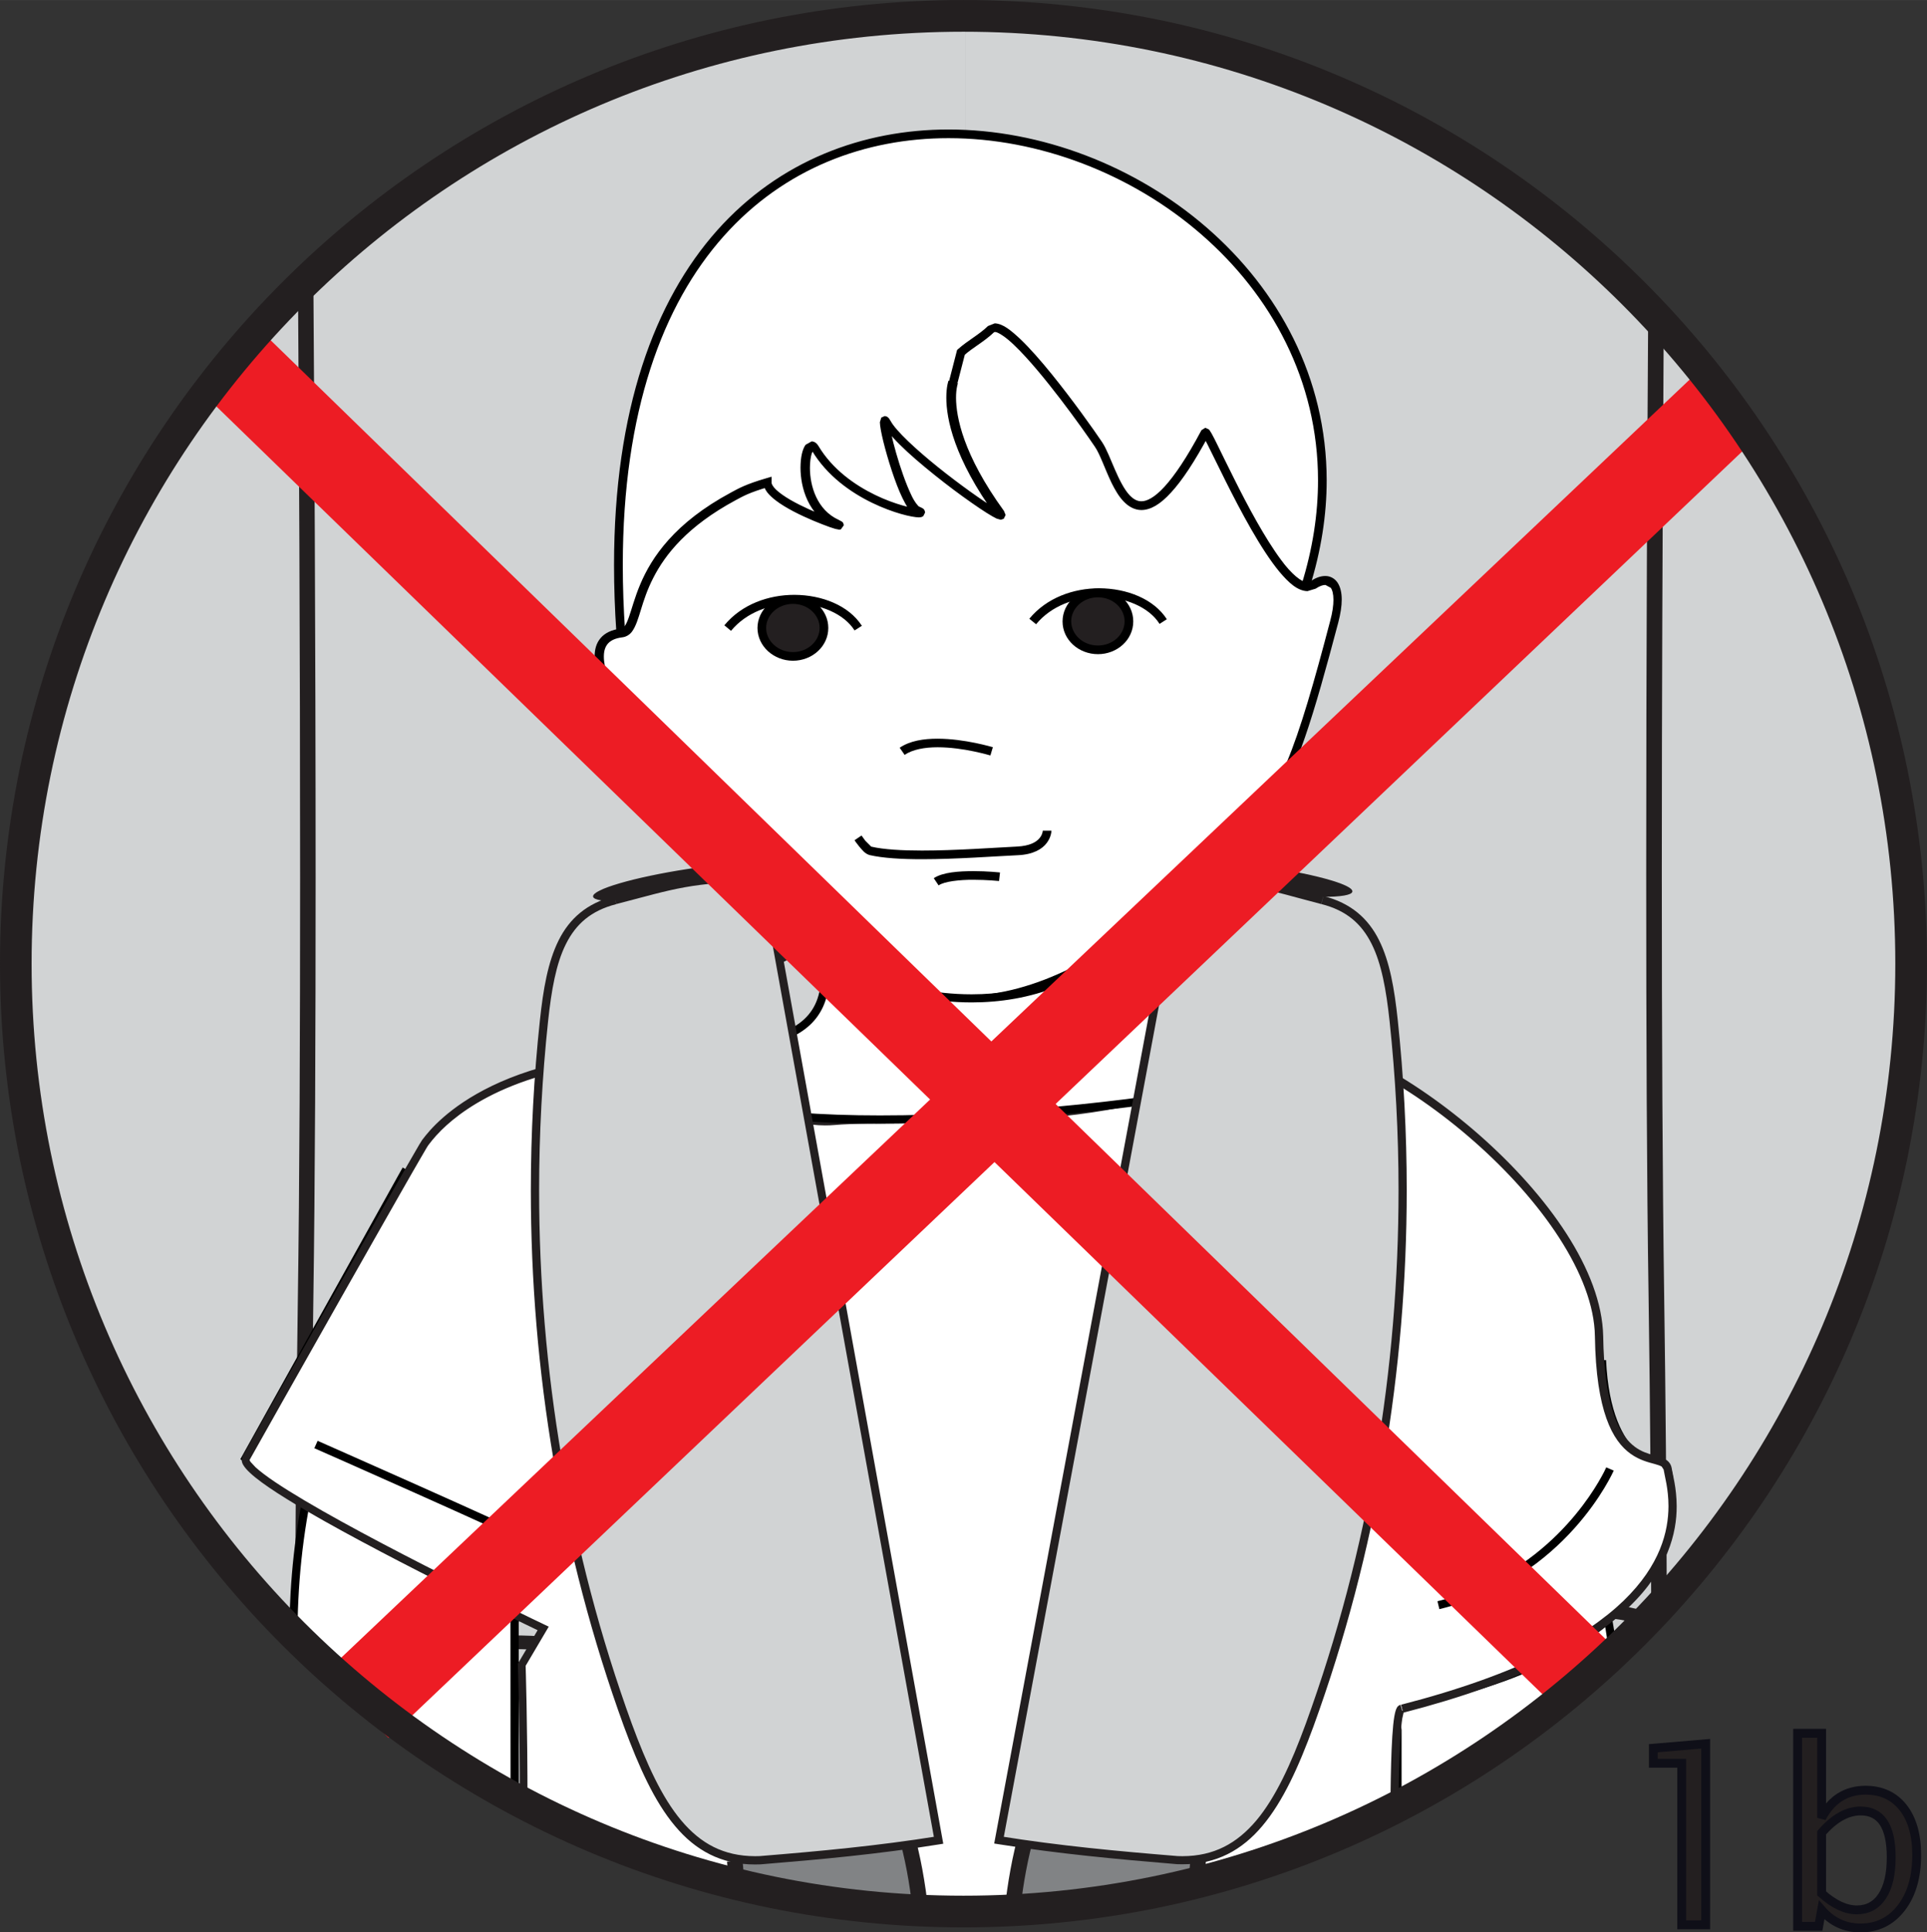 <?xml version="1.0" encoding="UTF-8"?>
<!DOCTYPE svg PUBLIC "-//W3C//DTD SVG 1.1//EN" "http://www.w3.org/Graphics/SVG/1.1/DTD/svg11.dtd">
<!-- Creator: CorelDRAW 2017 -->
<svg xmlns="http://www.w3.org/2000/svg" xml:space="preserve" width="20.066mm" height="20.118mm" version="1.1" style="shape-rendering:geometricPrecision; text-rendering:geometricPrecision; image-rendering:optimizeQuality; fill-rule:evenodd; clip-rule:evenodd"
viewBox="0 0 202.45 202.97"
 xmlns:xlink="http://www.w3.org/1999/xlink">
 <rect x="0" y="0" width="202.45" height="202.97" fill="#333333" stroke="none"/>
 <defs>
  <style type="text/css">
   <![CDATA[
    .str0 {stroke:#0F0F18;stroke-width:0.93;stroke-miterlimit:4}
    .fil1 {fill:none;fill-rule:nonzero}
    .fil3 {fill:#A7A9AC}
    .fil4 {fill:#BCBEC0}
    .fil9 {fill:#D1D3D4}
    .fil7 {fill:black;fill-rule:nonzero}
    .fil0 {fill:#231F20;fill-rule:nonzero}
    .fil8 {fill:#818385;fill-rule:nonzero}
    .fil5 {fill:#A7A9AC;fill-rule:nonzero}
    .fil2 {fill:#D1D3D4;fill-rule:nonzero}
    .fil10 {fill:#ED1C24;fill-rule:nonzero}
    .fil6 {fill:white;fill-rule:nonzero}
   ]]>
  </style>
 </defs>
 <g id="Слой_x0020_1">
  <path class="fil0" d="M176.68 202.18l0 -16.97 -2.98 0 0 -1.58 5.5 -0.47 0 19.03 -2.52 0zm12.19 0.16l0 -20.28 2.52 0 0 8.89c1.03,-1.94 2.57,-2.91 4.62,-2.91 1.66,0 2.98,0.61 3.94,1.82 0.95,1.22 1.43,2.88 1.43,4.99 0,2.29 -0.54,4.14 -1.62,5.55 -1.09,1.41 -2.51,2.11 -4.28,2.11 -1.64,0 -3,-0.63 -4.09,-1.89l-0.31 1.72 -2.2 0zm2.52 -3.46c1.29,1.15 2.52,1.73 3.69,1.73 1.15,0 2.05,-0.48 2.68,-1.45 0.63,-0.96 0.94,-2.32 0.94,-4.07 0,-3.25 -1.07,-4.87 -3.21,-4.87 -1.4,0 -2.77,0.76 -4.1,2.29l0 6.37z"/>
  <polygon class="fil1 str0" points="176.68,202.18 176.68,185.21 173.7,185.21 173.7,183.63 179.2,183.16 179.2,202.18 "/>
  <path class="fil1 str0" d="M188.86 202.34l0 -20.28 2.52 0 0 8.89c1.03,-1.94 2.57,-2.91 4.62,-2.91 1.66,0 2.98,0.61 3.94,1.82 0.95,1.22 1.43,2.88 1.43,4.99 0,2.29 -0.54,4.14 -1.62,5.55 -1.09,1.41 -2.51,2.11 -4.28,2.11 -1.64,0 -3,-0.63 -4.09,-1.89l-0.31 1.72 -2.2 0zm2.52 -3.46c1.29,1.15 2.52,1.73 3.69,1.73 1.15,0 2.05,-0.48 2.68,-1.45 0.63,-0.96 0.94,-2.32 0.94,-4.07 0,-3.25 -1.07,-4.87 -3.21,-4.87 -1.4,0 -2.77,0.76 -4.1,2.29l0 6.37z"/>
  <path class="fil2" d="M101.4 200.78l0 -199.12 -0.17 -0c-54.99,0 -99.56,44.57 -99.56,99.55 0,54.99 44.57,99.57 99.56,99.57l0.17 -0z"/>
  <path class="fil2" d="M101.39 200.78l0 -199.12c54.91,0.09 99.4,44.62 99.4,99.55l0 0c0,54.94 -44.5,99.48 -99.4,99.57z"/>
  <path class="fil2" d="M32.12 29.55c0.15,22.38 0.44,76.33 -0.01,107.06 -0.17,12 -0.26,24 -0.28,36 5.74,5.58 12.14,10.47 19.09,14.54l49.64 -185.48c-26.58,0.18 -50.68,10.76 -68.43,27.88z"/>
  <path class="fil0" d="M31.31 30.34c0.09,13.61 0.22,37.96 0.22,61.84 0,16.18 -0.06,32.15 -0.24,44.41 -0.17,11.74 -0.26,23.48 -0.28,35.21 0.54,0.54 1.08,1.07 1.63,1.59 0.01,-12.26 0.1,-24.52 0.28,-36.78 0.18,-12.28 0.24,-28.25 0.24,-44.44 0,-24.83 -0.15,-50.16 -0.24,-63.41 -0.55,0.52 -1.09,1.04 -1.62,1.57z"/>
  <path class="fil2" d="M173.98 33.27c-0.16,24.32 -0.39,73.98 0.04,102.98 0.16,10.86 0.25,21.73 0.27,32.6 -5.77,6.23 -12.33,11.73 -19.52,16.33l-49.08 -183.4c26.92,1.19 51.06,13.07 68.28,31.5z"/>
  <path class="fil0" d="M173.16 32.4c-0.09,13.95 -0.21,36.87 -0.21,59.38 0,16.2 0.06,32.19 0.25,44.48 0.16,11.15 0.25,22.3 0.28,33.46 0.55,-0.58 1.1,-1.17 1.63,-1.76 -0.03,-10.57 -0.12,-21.15 -0.27,-31.72 -0.18,-12.27 -0.25,-28.26 -0.25,-44.45 0,-17.93 0.08,-36.12 0.16,-49.83l0.04 -7.81c-0.54,-0.59 -1.08,-1.17 -1.63,-1.74z"/>
  <path class="fil2" d="M56.59 166.53c0,1.6 2.74,3.47 3.9,4.17 3.02,1.84 10.78,2.73 13.22,3.14 2.43,0.41 15.49,0 15.49,0l14.83 0.41c0,0 16.09,-0.81 16.47,-0.81 0.39,0 26.65,-0.81 26.65,-0.81 0,0 4.34,-1.61 5.86,-1.92 12.7,-2.61 17.97,-1.42 20.06,-0.56 -18.12,18.89 -43.61,30.65 -71.85,30.65 -26.59,0 -50.74,-10.42 -68.6,-27.41 3.74,-1.85 11.22,-5.98 15.17,-6.85l8.79 0z"/>
  <path class="fil0" d="M56.59 166.53l-0.73 0c0.04,1.22 0.88,2.14 1.75,2.96 0.89,0.81 1.89,1.46 2.5,1.83 1.69,1.01 4.41,1.68 7.07,2.2 2.65,0.51 5.22,0.84 6.41,1.04 0.94,0.15 2.9,0.19 5.21,0.19 4.6,0 10.41,-0.18 10.41,-0.18l-0.02 -0.73 -0.02 0.73 14.83 0.41 0.06 -0c0.01,0 4.03,-0.2 8.09,-0.41 4.05,-0.2 8.23,-0.41 8.34,-0.41 0.44,0 26.66,-0.81 26.68,-0.81l0.23 -0.04c0,-0 1.08,-0.4 2.35,-0.84 1.26,-0.43 2.74,-0.91 3.41,-1.05 5.77,-1.19 9.98,-1.58 13.02,-1.58 2.75,0 4.55,0.32 5.7,0.66 0.24,0.07 0.45,0.14 0.64,0.21 0.36,-0.37 0.73,-0.75 1.09,-1.13 -0.35,-0.16 -0.78,-0.33 -1.32,-0.48 -1.31,-0.38 -3.25,-0.72 -6.11,-0.72 -3.17,0 -7.47,0.41 -13.31,1.61 -1.66,0.35 -5.94,1.95 -5.97,1.95l0.25 0.68 -0.02 -0.73c-0.01,0 -6.57,0.2 -13.18,0.4 -6.6,0.2 -13.3,0.41 -13.45,0.41 -0.45,0 -16.49,0.81 -16.5,0.81l0.04 0.73 0.02 -0.73 -14.83 -0.41 -0.04 0c-0.01,0 -5.8,0.18 -10.37,0.18 -2.27,0 -4.29,-0.05 -4.98,-0.17 -1.25,-0.21 -3.77,-0.53 -6.37,-1.03 -2.58,-0.49 -5.26,-1.19 -6.59,-2.01 -0.55,-0.33 -1.5,-0.96 -2.27,-1.66 -0.79,-0.69 -1.32,-1.51 -1.28,-1.88l-0.21 -0.51 -0.51 -0.21 0 0.73zm-23.4 7.38c3.83,-1.91 11.1,-5.88 14.76,-6.67l-0.16 -0.71 0 0.73 8.79 0 0 -0.73 -0.73 0 0.73 0 0 -0.73 -8.79 0 -0.16 0.01c-4.2,0.94 -11.74,5.15 -15.44,6.96l-0.13 0.07c0.37,0.36 0.74,0.71 1.12,1.06z"/>
  <path class="fil2" d="M58.59 172.76c0,0 -12.33,-1.64 -22.86,3.45 5.06,4.43 10.58,8.35 16.47,11.69l6.38 -15.14z"/>
  <path class="fil0" d="M58.69 172.04c-0.03,-0 -1.95,-0.26 -4.93,-0.26 -4.5,0 -11.4,0.58 -17.81,3.52 -0.27,0.12 -0.54,0.25 -0.81,0.38 0.39,0.35 0.79,0.7 1.19,1.04l0.23 -0.11c6.11,-2.81 12.83,-3.39 17.2,-3.39 1.45,0 2.64,0.06 3.47,0.12 0.83,0.06 1.27,0.12 1.27,0.12 0.4,0.05 0.76,-0.23 0.82,-0.63 0.05,-0.39 -0.23,-0.76 -0.63,-0.81z"/>
  <path class="fil0" d="M163.19 173.79c-0.06,0.07 -1.93,2.44 -3.85,8.28 0.7,-0.51 1.4,-1.02 2.08,-1.54 0.65,-1.72 1.26,-3.01 1.75,-3.94 0.36,-0.68 0.65,-1.16 0.85,-1.46l0.23 -0.33 0.07 -0.09 -0.11 -1.02 -1.02 0.11z"/>
  <path class="fil2" d="M50.53 172.61c0,0 1.6,5.88 3,16.02 -0.9,-0.49 -1.79,-1 -2.68,-1.52l-0.32 -14.5z"/>
  <path class="fil0" d="M49.82 172.8c0,0 0.31,1.13 0.78,3.29 0.57,2.62 1.37,6.74 2.13,12.1 0.53,0.29 1.06,0.59 1.59,0.87 -1.42,-10.51 -3.08,-16.61 -3.09,-16.64 -0.11,-0.39 -0.51,-0.62 -0.89,-0.51 -0.39,0.11 -0.62,0.51 -0.51,0.89z"/>
  <path class="fil0" d="M145.43 177.2c0.02,0 2.68,0.32 6.11,0.32 4.35,-0.02 9.92,-0.46 13.19,-2.92 2.03,-1.57 3.3,-1.98 3.97,-1.97 0.58,0.01 0.83,0.22 1.14,0.54l0.09 0.1c0.35,-0.34 0.7,-0.68 1.04,-1.02 -0.42,-0.47 -1.13,-1.09 -2.27,-1.08 -1.21,0.01 -2.69,0.62 -4.85,2.26 -2.64,2.07 -8.08,2.64 -12.3,2.62 -1.68,0 -3.16,-0.08 -4.24,-0.15 -1.07,-0.08 -1.71,-0.16 -1.71,-0.16 -0.4,-0.05 -0.76,0.24 -0.81,0.64 -0.05,0.4 0.24,0.76 0.64,0.81z"/>
  <path class="fil3" d="M64.24 111.94c6.18,-1.61 13.29,-2.52 21.13,-2.65l11.57 91.4c-11.67,-0.49 -22.81,-3 -33.11,-7.17 -7.36,-22.62 -9.47,-46.39 -7.07,-68.9 0.69,-6.55 1.94,-11.29 7.48,-12.68z"/>
  <path class="fil0" d="M64.24 111.94l0.21 0.79c6.1,-1.59 13.15,-2.49 20.93,-2.62l-0.01 -0.82 -0.81 0.1 11.55 91.26c0.55,0.03 1.1,0.04 1.66,0.06l-11.68 -92.26 -0.73 0.01c-7.9,0.13 -15.06,1.05 -21.32,2.67l0.01 -0 -0.01 0 0.2 0.79zm0.59 81.98c-5.56,-16.84 -8.19,-34.34 -8.19,-51.49 0,-5.97 0.32,-11.89 0.94,-17.73 0.34,-3.25 0.83,-5.99 1.84,-7.99 1.02,-2 2.46,-3.31 5.02,-3.98l-0.01 0 0.02 -0 -0.21 -0.79 -0.2 -0.79c-2.98,0.73 -4.93,2.48 -6.09,4.83 -1.17,2.35 -1.65,5.25 -2,8.56 -0.63,5.89 -0.95,11.87 -0.95,17.9 0,16.87 2.52,34.08 7.85,50.69 0.66,0.27 1.32,0.55 1.98,0.81z"/>
  <path class="fil4" d="M138.53 111.94c-6.19,-1.61 -13.3,-2.52 -21.13,-2.65l-11.57 91.38c11.69,-0.53 22.85,-3.08 33.15,-7.31 7.32,-22.57 9.43,-46.29 7.03,-68.75 -0.69,-6.55 -1.95,-11.29 -7.48,-12.68z"/>
  <path class="fil5" d="M138.53 111.94c-6.19,-1.61 -13.3,-2.52 -21.13,-2.65l-11.57 91.38c11.69,-0.53 22.85,-3.08 33.15,-7.31 7.32,-22.57 9.43,-46.29 7.03,-68.75 -0.69,-6.55 -1.95,-11.29 -7.48,-12.68z"/>
  <path class="fil0" d="M138.53 111.94l0.21 -0.79c-6.26,-1.62 -13.44,-2.54 -21.32,-2.67l-0.73 -0.01 -11.67 92.24c0.55,-0.02 1.11,-0.04 1.66,-0.07l11.54 -91.24 -0.81 -0.1 -0.01 0.82c7.78,0.13 14.83,1.04 20.94,2.62l-0.02 -0.01 0.02 0.01 0.2 -0.79zm1.44 81.02c5.3,-16.57 7.8,-33.73 7.8,-50.55 0,-6.02 -0.32,-11.99 -0.95,-17.88 -0.36,-3.31 -0.84,-6.21 -2.01,-8.56 -1.16,-2.35 -3.11,-4.1 -6.09,-4.83l0.01 0 -0.21 0.79 -0.2 0.79c2.56,0.66 4,1.97 5.02,3.98 1.01,2.01 1.5,4.75 1.84,7.99 0.62,5.83 0.94,11.75 0.94,17.71 0,17.1 -2.62,34.56 -8.15,51.36 0.66,-0.26 1.33,-0.53 1.98,-0.81z"/>
  <polygon class="fil0" points="80.41,76.58 80.41,77.88 81.06,77.88 81.06,76.58 "/>
  <path class="fil0" d="M82.28 76.58l0 1.3 1.21 0 0 -1.3 -1.21 0zm0 1.3l0 -1.3zm2.43 0l0 1.3 1.22 0 0 -1.3 -1.22 0zm0 1.3l0 -1.3zm2.43 0l0 1.3 1.21 0 0 -1.3 -1.21 0zm0 1.3l0 -1.3zm2.43 0l0 1.3 1.22 0 0 -1.3 -1.22 0zm0 1.3l0 -1.3z"/>
  <polygon class="fil0" points="91.99,76.58 91.99,77.88 92.64,77.88 92.64,76.58 "/>
  <polygon class="fil0" points="80.37,85.87 80.37,87.17 81.02,87.17 81.02,85.87 "/>
  <path class="fil0" d="M82.23 85.87l0 1.3 1.21 0 0 -1.3 -1.21 0zm0 1.3l0 -1.3zm2.43 0l0 1.3 1.21 0 0 -1.3 -1.21 0zm0 1.3l0 -1.3zm2.43 0l0 1.3 1.22 0 0 -1.3 -1.22 0zm0 1.3l0 -1.3zm2.43 0l0 1.3 1.21 0 0 -1.3 -1.21 0zm0 1.3l0 -1.3z"/>
  <polygon class="fil0" points="91.95,85.87 91.95,87.17 92.61,87.17 92.61,85.87 "/>
  <polygon class="fil0" points="109.94,76.58 109.94,77.88 110.59,77.88 110.59,76.58 "/>
  <path class="fil0" d="M111.81 76.58l0 1.3 1.21 0 0 -1.3 -1.21 0zm0 1.3l0 -1.3zm2.43 0l0 1.3 1.21 0 0 -1.3 -1.21 0zm0 1.3l0 -1.3zm2.43 0l0 1.3 1.21 0 0 -1.3 -1.21 0zm0 1.3l0 -1.3zm2.43 0l0 1.3 1.21 0 0 -1.3 -1.21 0zm0 1.3l0 -1.3z"/>
  <polygon class="fil0" points="121.52,76.58 121.52,77.88 122.17,77.88 122.17,76.58 "/>
  <polygon class="fil0" points="109.9,85.87 109.9,87.17 110.55,87.17 110.55,85.87 "/>
  <path class="fil0" d="M111.77 85.87l0 1.3 1.21 0 0 -1.3 -1.21 0zm0 1.3l0 -1.3zm2.43 0l0 1.3 1.21 0 0 -1.3 -1.21 0zm0 1.3l0 -1.3zm2.43 0l0 1.3 1.21 0 0 -1.3 -1.21 0zm0 1.3l0 -1.3zm2.43 0l0 1.3 1.21 0 0 -1.3 -1.21 0zm0 1.3l0 -1.3z"/>
  <polygon class="fil0" points="121.47,85.87 121.47,87.17 122.13,87.17 122.13,85.87 "/>
  <polygon class="fil0" points="109.9,104.6 109.9,105.9 110.55,105.9 110.55,104.6 "/>
  <path class="fil0" d="M111.77 104.6l0 1.3 1.21 0 0 -1.3 -1.21 0zm0 1.3l0 -1.3zm2.43 0l0 1.3 1.21 0 0 -1.3 -1.21 0zm0 1.3l0 -1.3zm2.43 0l0 1.3 1.21 0 0 -1.3 -1.21 0zm0 1.3l0 -1.3zm2.43 0l0 1.3 1.21 0 0 -1.3 -1.21 0zm0 1.3l0 -1.3z"/>
  <polygon class="fil0" points="121.47,104.6 121.47,105.9 122.13,105.9 122.13,104.6 "/>
  <path class="fil0" d="M82.55 91.07c0.12,0.75 -4.32,2.05 -9.91,2.9 -5.6,0.86 -10.21,0.95 -10.33,0.21 -0.12,-0.75 4.32,-2.04 9.91,-2.9 5.59,-0.86 10.22,-0.95 10.33,-0.21z"/>
  <path class="fil0" d="M83.13 100.35c0.11,0.74 -4.32,2.05 -9.91,2.9 -5.6,0.86 -10.22,0.95 -10.33,0.21 -0.11,-0.74 4.33,-2.04 9.92,-2.9 5.58,-0.86 10.2,-0.95 10.32,-0.21z"/>
  <path class="fil0" d="M142.08 103.27c-0.1,0.75 -4.73,0.75 -10.33,-0.01 -5.6,-0.75 -10.06,-1.96 -9.97,-2.71 0.11,-0.74 4.73,-0.74 10.34,0.01 5.6,0.75 10.07,1.96 9.96,2.71z"/>
  <path class="fil0" d="M142.08 93.65c-0.1,0.74 -4.73,0.74 -10.33,-0.01 -5.6,-0.75 -10.06,-1.97 -9.97,-2.71 0.11,-0.74 4.73,-0.74 10.34,0.01 5.6,0.75 10.07,1.96 9.96,2.71z"/>
  <path class="fil0" d="M86.7 110.85c0,0.92 -4.87,1.67 -10.88,1.67 -6.01,0 -10.88,-0.75 -10.88,-1.67 0,-0.92 4.87,-1.67 10.88,-1.67 6.01,0 10.88,0.75 10.88,1.67z"/>
  <path class="fil0" d="M86.7 110.85l-0.65 0 0.34 0 -0.28 -0.19 -0.05 0.19 0.34 0 -0.28 -0.19 -0.01 0c-0.1,0.08 -0.51,0.27 -1.11,0.42 -1.8,0.46 -5.25,0.79 -9.17,0.79 -2.98,0 -5.68,-0.19 -7.6,-0.48 -0.96,-0.15 -1.73,-0.32 -2.21,-0.5l-0.47 -0.22 -0.03 -0.02 -0.12 0.12 0.15 -0.07 -0.03 -0.05 -0.12 0.12 0.15 -0.07 -0.32 0.16 0.36 0 -0.04 -0.16 -0.32 0.16 0.36 0 -0.34 0 0.29 0.19 0.05 -0.19 -0.34 0 0.29 0.19 0.01 0c0.1,-0.09 0.51,-0.27 1.1,-0.42 1.8,-0.46 5.25,-0.79 9.17,-0.79 2.98,0 5.67,0.19 7.6,0.48 0.96,0.15 1.73,0.32 2.21,0.5l0.47 0.22 0.03 0.02 0.12 -0.12 -0.15 0.07 0.03 0.04 0.12 -0.12 -0.15 0.07 0.33 -0.16 -0.36 0 0.04 0.16 0.33 -0.16 -0.36 0 1.3 0c-0.01,-0.43 -0.27,-0.7 -0.48,-0.86 -0.4,-0.29 -0.91,-0.46 -1.58,-0.64 -2.01,-0.5 -5.48,-0.82 -9.46,-0.82 -3.03,0 -5.78,0.19 -7.79,0.49 -1.01,0.16 -1.84,0.34 -2.46,0.56l-0.8 0.4c-0.22,0.16 -0.47,0.43 -0.48,0.86 0.01,0.43 0.26,0.7 0.48,0.86 0.4,0.29 0.91,0.46 1.59,0.64 2.01,0.51 5.48,0.82 9.47,0.83 3.03,0 5.78,-0.19 7.79,-0.5 1.01,-0.15 1.84,-0.34 2.46,-0.56l0.8 -0.4c0.22,-0.16 0.48,-0.43 0.48,-0.86l-0.65 0z"/>
  <path class="fil0" d="M142.75 111.76c-0.1,0.92 -5.03,1.12 -11.01,0.45 -5.97,-0.67 -10.73,-1.94 -10.63,-2.86 0.11,-0.92 5.04,-1.12 11.01,-0.45 5.98,0.66 10.74,1.95 10.63,2.86z"/>
  <path class="fil0" d="M142.75 111.76l-0.65 -0.07 0.31 0.04 -0.23 -0.23 -0.08 0.19 0.31 0.04 -0.23 -0.23 -0 0c-0.07,0.07 -0.57,0.24 -1.28,0.32 -0.71,0.09 -1.65,0.14 -2.75,0.14 -1.78,0 -3.97,-0.13 -6.33,-0.39 -2.93,-0.33 -5.56,-0.8 -7.44,-1.31 -0.94,-0.25 -1.68,-0.51 -2.16,-0.74l-0.47 -0.28 -0.03 -0.03 -0.07 0.06 0.08 -0.04 -0.01 -0.02 -0.07 0.06 0.08 -0.04 -0.31 0.14 0.33 0 -0.03 -0.14 -0.31 0.14 0.33 0 -0.44 0 0.44 0.06 0 -0.06 -0.44 0 0.44 0.06 0 -0.01 -0.31 -0.04 0.22 0.23 0.08 -0.19 -0.31 -0.04 0.22 0.23 0 -0c0.08,-0.07 0.58,-0.23 1.28,-0.32 0.71,-0.09 1.66,-0.14 2.76,-0.14 1.78,0 3.97,0.12 6.33,0.39 2.93,0.32 5.57,0.8 7.44,1.3 0.94,0.25 1.68,0.51 2.16,0.73l0.47 0.28 0.03 0.03 0.07 -0.06 -0.08 0.04 0.01 0.02 0.07 -0.06 -0.08 0.04 0.31 -0.14 -0.34 0 0.03 0.14 0.31 -0.14 -0.34 0 0.36 0 -0.36 -0.04 -0 0.04 0.36 0 -0.36 -0.04 0.65 0.07 -0.65 -0.07 0.65 0.07 0.65 0.07 0 -0.1c-0.01,-0.42 -0.24,-0.67 -0.44,-0.85 -0.72,-0.6 -2.03,-1.02 -3.92,-1.49 -1.87,-0.45 -4.25,-0.85 -6.86,-1.15 -2.4,-0.27 -4.63,-0.4 -6.47,-0.4 -1.39,0 -2.55,0.07 -3.41,0.22 -0.43,0.08 -0.79,0.17 -1.1,0.32 -0.29,0.14 -0.65,0.36 -0.73,0.88l0.65 0.08 -0.65 -0.09 -0.01 0.12c0.01,0.41 0.24,0.66 0.44,0.85 0.72,0.6 2.04,1.02 3.92,1.49 1.87,0.45 4.25,0.85 6.86,1.15 2.4,0.27 4.63,0.4 6.47,0.4 1.39,0 2.55,-0.07 3.41,-0.22 0.44,-0.08 0.8,-0.17 1.11,-0.32 0.29,-0.14 0.65,-0.37 0.73,-0.88l0 -0.01 -0.65 -0.07z"/>
  <path class="fil6" d="M168.21 166.49c0.57,2.45 0.98,4.85 1.27,7.2 -6.74,6.35 -14.36,11.77 -22.67,16.06l0 -8.03 -0.52 -3.82 21.91 -11.41z"/>
  <path class="fil7" d="M168.21 166.49l-0.42 0.1c0.59,2.54 1.01,5.03 1.31,7.47 0.26,-0.24 0.52,-0.48 0.78,-0.72 -0.29,-2.27 -0.7,-4.58 -1.24,-6.94l-0.12 -0.54 -0.49 0.26 0.2 0.38zm-20.96 23.04l0 -7.83 -0.48 -3.55 21.64 -11.28 -0.2 -0.38 -0.42 0.1 0.42 -0.1 -0.2 -0.38 -22.18 11.55 0.56 4.09 -0 8.22c0.29,-0.15 0.57,-0.3 0.86,-0.45z"/>
  <path class="fil6" d="M42.69 122.83l-16.88 30.32c0,0 23.74,18.02 35.19,17.74 11.43,-0.29 -5.4,-28.61 -5.28,-31.76l-13.04 -16.3z"/>
  <path class="fil7" d="M42.31 122.62l-17.06 30.65 0.3 0.22c0.01,0.01 5.85,4.45 13.16,8.9 7.32,4.44 16.04,8.92 22.01,8.93l0.28 -0c1.54,-0.03 2.69,-0.58 3.41,-1.52 0.72,-0.94 0.99,-2.21 0.99,-3.67 -0.01,-4.26 -2.35,-10.38 -4.67,-15.81 -1.16,-2.7 -2.32,-5.23 -3.18,-7.22 -0.87,-1.97 -1.43,-3.51 -1.41,-3.93l0 -0.01 -0.86 -0.05 0 0.06c0.02,0.82 0.61,2.24 1.48,4.27 2.62,6 7.8,16.71 7.78,22.69 0,1.36 -0.27,2.43 -0.82,3.15 -0.55,0.71 -1.38,1.15 -2.75,1.19l-0.26 0c-5.57,0.02 -14.32,-4.38 -21.57,-8.81 -3.63,-2.21 -6.91,-4.42 -9.28,-6.09 -2.36,-1.66 -3.81,-2.76 -3.82,-2.76l-0.26 0.34 0.38 0.21 16.87 -30.32 -0.75 -0.42z"/>
  <path class="fil6" d="M32.69 155.19c-1.33,5.75 -1.83,11.25 -1.86,16.45 6.84,6.84 14.66,12.68 23.25,17.3l-0.01 -18.51 0.53 -3.82 -21.91 -11.41z"/>
  <path class="fil7" d="M32.69 155.19l-0.42 -0.1c-1.31,5.62 -1.82,11.01 -1.87,16.11l0.85 0.85 0 -0.02c0,-5.29 0.49,-10.89 1.85,-16.75l-0.42 -0.1 -0.2 0.38 0.2 -0.38zm21.82 33.97l-0.01 -18.71 0.53 -3.79 0.04 -0.3 -22.67 -11.81 -0.13 0.54 0.42 0.1 -0.2 0.38 21.64 11.28 -0.49 3.52 -0.01 0.03 0.01 18.31c0.28,0.16 0.57,0.3 0.86,0.46z"/>
  <path class="fil6" d="M168.29 142.86c0.56,11.73 6.86,11.44 6.86,11.44 0,0 5.72,19.17 -30.32,25.17 -3.49,0.58 0.29,-32.9 -0.58,-32.9l24.05 -3.72z"/>
  <path class="fil7" d="M167.86 142.88c0.27,5.66 1.87,8.65 3.55,10.21 1.68,1.56 3.37,1.64 3.7,1.64l0.06 0 -0.02 -0.43 -0.41 0.12c0,0 0.07,0.25 0.15,0.73 0.08,0.48 0.16,1.17 0.16,2.03 -0,2.71 -0.79,7.01 -4.94,11.23 -4.16,4.22 -11.73,8.37 -25.35,10.63l-0.02 0c-0.01,0 -0.12,-0.01 -0.29,-0.36 -0.49,-1.01 -0.72,-3.83 -0.71,-7.29 0,-8.14 1.06,-20.04 1.06,-23.73 0,-0.36 -0.01,-0.64 -0.04,-0.86l-0.06 -0.31 -0.1 -0.19 -0.36 -0.17 0 0.86 0 -0.38 -0.3 0.25 0.3 0.14 0 -0.38 -0.3 0.25 0.21 -0.17 -0.25 0.1 0.05 0.07 0.21 -0.17 -0.25 0.1 0.01 0.06c0.02,0.14 0.04,0.43 0.04,0.82 0,3.59 -1.06,15.54 -1.06,23.73 0,2.34 0.09,4.37 0.31,5.85 0.11,0.74 0.26,1.35 0.47,1.8 0.2,0.44 0.53,0.85 1.07,0.86l0.16 -0.01c13.74,-2.29 21.49,-6.49 25.82,-10.88 4.33,-4.39 5.19,-8.96 5.19,-11.83 0,-1.82 -0.34,-2.97 -0.35,-3l-0.1 -0.32 -0.33 0.01 -0.02 0c-0.2,0 -1.65,-0.05 -3.12,-1.41 -1.47,-1.37 -3.01,-4.1 -3.27,-9.62l-0.86 0.04z"/>
  <path class="fil6" d="M147.25 179.48c-0.51,0.13 -0.71,4.48 -0.74,10.43 -13.59,6.95 -28.98,10.88 -45.29,10.88 -16.69,0 -32.42,-4.11 -46.23,-11.37 -0,-8.42 -0.2,-14.56 -0.2,-14.56l2.25 -3.82c0,0 -32.57,-15.47 -31.23,-17.88 1.33,-2.41 18.44,-32.71 18.81,-33.15 0.37,-0.44 5.99,-9.15 25.81,-9.19 3.6,-0 9.59,7.57 17.15,6.91 7.55,-0.66 33.87,1.33 41.52,-7.07 7.65,-8.4 38.57,13.97 38.83,29.68 0.25,15.71 6.89,11.67 7.21,13.96 0.31,2.29 5.81,16.49 -27.89,25.18z"/>
  <path class="fil0" d="M147.25 179.48l-0.11 -0.42c-0.37,0.14 -0.4,0.36 -0.49,0.55 -0.24,0.71 -0.36,2.14 -0.45,4.2 -0.07,1.74 -0.11,3.9 -0.12,6.3l0.86 -0.44c0.01,-2.62 0.06,-4.92 0.16,-6.66 0.06,-1.06 0.13,-1.91 0.22,-2.49l0.14 -0.63 0.04 -0.1 -0.21 -0.14 0.06 0.23 0.15 -0.09 -0.21 -0.14 0.06 0.23 -0.11 -0.42zm-91.83 10.16l0 -0.06c0,-8.51 -0.2,-14.73 -0.2,-14.73l-0.43 0.01 0.37 0.22 2.49 -4.22 -0.42 -0.2c-0.01,-0 -1.95,-0.93 -4.88,-2.36 -4.39,-2.15 -10.98,-5.45 -16.47,-8.48 -2.74,-1.51 -5.21,-2.96 -6.98,-4.15 -0.88,-0.59 -1.59,-1.13 -2.06,-1.56l-0.52 -0.56 -0.1 -0.17 -0.01 -0.06 -0.1 0 0.09 0.05 0.02 -0.05 -0.1 0 0.09 0.05c0.67,-1.2 5.28,-9.38 9.77,-17.31 2.25,-3.96 4.46,-7.87 6.14,-10.81 0.84,-1.47 1.54,-2.7 2.05,-3.57 0.25,-0.44 0.46,-0.79 0.6,-1.03l0.17 -0.28 0.05 -0.07 -0.01 -0.01 0.01 0.01 0 0 -0.01 -0.01 0.01 0.01c0.13,-0.16 0.51,-0.72 1.38,-1.59 2.59,-2.56 9.34,-7.42 24.11,-7.45 1.45,-0.04 3.77,1.65 6.5,3.41 2.75,1.75 6.01,3.54 9.71,3.54 0.32,0 0.65,-0.01 0.98,-0.04 3.72,-0.33 12.21,0 20.72,-0.63 8.51,-0.65 17.06,-2.2 21.08,-6.57 1.05,-1.15 2.58,-1.68 4.52,-1.69 5.49,-0.02 13.92,4.47 20.91,10.64 7,6.16 12.57,14.01 12.66,20.44 0.12,7.9 1.85,10.99 3.76,12.35 0.94,0.67 1.88,0.89 2.54,1.07 0.33,0.09 0.58,0.18 0.72,0.27l0.2 0.31c0.1,0.67 0.51,2 0.51,3.85 -0.01,2.61 -0.83,6.17 -4.73,9.94 -3.91,3.76 -10.94,7.71 -23.36,10.91l0.11 0.42 0.11 0.42c12.5,-3.22 19.67,-7.21 23.74,-11.12 4.07,-3.91 5,-7.77 4.99,-10.56 0,-1.96 -0.45,-3.45 -0.52,-3.97 -0.05,-0.4 -0.29,-0.73 -0.58,-0.91 -1,-0.6 -2.44,-0.44 -3.82,-1.83 -1.37,-1.36 -2.7,-4.34 -2.8,-11.16 -0.14,-6.91 -5.86,-14.82 -12.95,-21.08 -7.1,-6.25 -15.56,-10.84 -21.48,-10.86 -2.09,-0 -3.91,0.6 -5.16,1.97 -3.63,4.03 -12.06,5.68 -20.51,6.3 -8.46,0.63 -16.9,0.3 -20.73,0.63l-0.9 0.04c-3.41,0 -6.53,-1.68 -9.25,-3.41 -2.73,-1.72 -4.96,-3.51 -6.96,-3.54 -9.97,0.02 -16.41,2.22 -20.41,4.5 -2,1.14 -3.39,2.3 -4.3,3.2 -0.9,0.89 -1.37,1.58 -1.43,1.64l-0.3 0.48c-2.2,3.72 -17.3,30.47 -18.56,32.74l-0.1 0.37c0.01,0.38 0.21,0.65 0.46,0.95 0.96,1.1 3.31,2.64 6.39,4.44 9.21,5.37 24.66,12.71 24.67,12.72l0.18 -0.39 -0.37 -0.22 -2.32 3.93 0.01 0.13c0,0.01 0.2,6.02 0.2,14.32l0.86 0.45z"/>
  <path class="fil6" d="M33.21 151.72c0,0 20.75,9.15 22.84,10.3l-22.84 -10.3z"/>
  <path class="fil7" d="M33.03 152.12c0.01,0 5.19,2.29 10.63,4.72 5.44,2.43 11.17,5.02 12.17,5.57l0.41 -0.75c-2.15,-1.18 -22.86,-10.31 -22.87,-10.32l-0.35 0.79z"/>
  <path class="fil6" d="M169.14 154.3c0,0 -4.86,11.16 -18.02,14.31l18.02 -14.31z"/>
  <path class="fil7" d="M168.75 154.13l-0.22 0.46c-1.09,2.13 -6.18,10.89 -17.51,13.6l0.2 0.83c13.37,-3.21 18.29,-14.51 18.32,-14.55l-0.79 -0.34z"/>
  <path class="fil6" d="M65.23 66.47c-5.73,-82.52 87.54,-54.64 71.94,-4.89l-71.94 4.89z"/>
  <path class="fil7" d="M65.68 66.43c-0.17,-2.45 -0.25,-4.81 -0.25,-7.06 0,-16.18 4.22,-27.39 10.59,-34.55 6.37,-7.16 14.9,-10.31 23.64,-10.31 9.49,0 19.22,3.74 26.54,10.1 7.34,6.37 12.27,15.34 12.27,25.85 0,3.5 -0.55,7.17 -1.74,10.98l0.86 0.27c1.22,-3.89 1.79,-7.66 1.79,-11.25 -0.02,-21.62 -20.29,-36.86 -39.73,-36.86 -8.95,-0 -17.76,3.25 -24.32,10.61 -6.55,7.37 -10.82,18.82 -10.82,35.16 0,2.28 0.08,4.66 0.25,7.13l0.91 -0.06z"/>
  <path class="fil6" d="M100.08 40.14c0,0 -1.73,4.64 4.92,13.79 1.12,1.52 -10.22,-6.51 -11.85,-9.49 -1.17,-2.13 1.56,8.56 3.14,9.19 2.16,0.84 -6.98,-0.3 -10.72,-6.55 -1.06,-1.77 -2.44,5.76 2.24,7.91 1.98,0.91 -7.25,-2.14 -7.25,-4.31 -2.11,0.62 -2.82,1.03 -3.61,1.46 -11.65,6.27 -9.29,14.05 -11.72,14.34 -5.26,0.62 0.02,8.51 0.02,8.51 0,0 5.74,12.46 9.23,12.88 5.56,0.66 15.01,25.12 37.6,14.45 9.26,-4.38 15.46,-16.63 18.74,-16.72 3.51,-0.1 5.92,-7.47 9.3,-20.31 1.03,-3.88 -0.33,-5.12 -2.22,-3.88 -3.39,2.24 -11.07,-16.51 -11.33,-16.02 -7.97,14.91 -9.34,4.07 -11.23,1.27 -1.91,-2.84 -9.68,-13.66 -11.29,-12.12 -1.03,0.98 -2.2,1.57 -3.16,2.43l-0.81 3.17z"/>
  <path class="fil7" d="M100.08 40.14l-0.43 -0.16c-0.02,0.05 -0.23,0.65 -0.23,1.79 0,2.19 0.79,6.36 5.21,12.43l0.02 0.03 0.29 -0.15 -0.31 0 0.03 0.15 0.29 -0.15 -0.31 0 0.42 0 -0.25 -0.33 -0.17 0.33 0.42 0 -0.25 -0.33 0.24 0.32 0 -0.4 -0.24 0.08 0.24 0.32 0 -0.4 0 0.24 0.05 -0.24 -0.05 -0 0 0.24 0.05 -0.24c-0,0.01 -0.27,-0.11 -0.6,-0.31 -1.21,-0.72 -3.67,-2.46 -5.95,-4.29 -2.28,-1.83 -4.43,-3.82 -4.98,-4.85l-0.18 -0.28c-0.08,-0.07 -0.13,-0.2 -0.44,-0.24l-0.36 0.16 -0.15 0.48c0.01,0.79 0.54,2.93 1.24,5.07 0.35,1.06 0.74,2.1 1.14,2.92 0.42,0.83 0.74,1.44 1.33,1.72l0.18 0.08 0.08 -0.14 -0.11 0.11 0.03 0.03 0.08 -0.14 -0.11 0.11 0.29 -0.28 -0.4 0 0.11 0.28 0.29 -0.28 -0.4 0 0.42 0 -0.26 -0.33 -0.16 0.33 0.42 0 -0.26 -0.33 0.2 0.25 -0.05 -0.32 -0.15 0.07 0.2 0.25 -0.05 -0.32 -0.04 0c-0.45,0.01 -2.42,-0.41 -4.53,-1.44 -2.14,-1.04 -4.48,-2.69 -5.94,-5.13 -0.14,-0.23 -0.36,-0.48 -0.72,-0.49l-0.64 0.36c-0.36,0.52 -0.52,1.35 -0.53,2.4 -0,2.08 0.79,5 3.55,6.28l0.17 0.09 0.01 0 0.14 -0.22 -0.18 0.19 0.04 0.03 0.14 -0.22 -0.18 0.19 0.3 -0.32 -0.43 0 0.14 0.32 0.3 -0.32 -0.43 0 0.45 0 -0.15 -0.42 -0.3 0.42 0.45 0 -0.15 -0.42 0.14 0.38 0 -0.41 -0.14 0.03 0.14 0.38 0 -0.41 0 0.25 0.03 -0.25 -0.03 -0 0 0.25 0.03 -0.25c-0.04,0 -0.63,-0.17 -1.33,-0.44 -1.08,-0.41 -2.57,-1.05 -3.78,-1.75 -0.6,-0.35 -1.13,-0.72 -1.48,-1.05 -0.36,-0.34 -0.51,-0.64 -0.49,-0.78l0 -0.6 -0.58 0.17c-2.13,0.62 -2.91,1.07 -3.7,1.5 -5.9,3.17 -8.32,6.79 -9.52,9.64 -0.6,1.42 -0.9,2.64 -1.2,3.47 -0.15,0.42 -0.29,0.73 -0.43,0.92l-0.42 0.26c-0.95,0.11 -1.67,0.46 -2.12,1 -0.46,0.54 -0.62,1.22 -0.62,1.92 0.03,2.77 2.42,6.25 2.43,6.29l0.38 -0.25 -0.41 0.19c0,0.01 1.44,3.13 3.33,6.32 0.94,1.59 2,3.21 3.05,4.47 1.06,1.25 2.09,2.19 3.21,2.35 0.89,0.08 2.2,1.14 3.72,2.77 4.61,4.84 11.55,14.36 23.03,14.38 3.32,0 7.01,-0.8 11.1,-2.74 4.74,-2.25 8.63,-6.45 11.76,-10.08 1.56,-1.82 2.94,-3.49 4.1,-4.7 1.16,-1.22 2.16,-1.91 2.7,-1.89 1.05,-0.03 1.98,-0.61 2.79,-1.57 2.44,-2.88 4.38,-9.44 6.93,-19.08 0.25,-0.95 0.37,-1.75 0.37,-2.43 -0,-0.73 -0.14,-1.32 -0.43,-1.77 -0.29,-0.45 -0.79,-0.72 -1.31,-0.71 -0.5,0 -1.01,0.2 -1.53,0.54l-0.36 0.11c-0.54,0.05 -1.66,-0.85 -2.75,-2.35 -1.67,-2.24 -3.49,-5.64 -4.91,-8.49 -0.72,-1.42 -1.33,-2.7 -1.79,-3.63 -0.23,-0.47 -0.42,-0.84 -0.57,-1.11l-0.2 -0.33 -0.11 -0.14 -0.37 -0.17 -0.42 0.26 0.41 0.21 -0.4 -0.21c-1.53,2.88 -2.82,4.77 -3.88,5.93 -1.06,1.16 -1.88,1.54 -2.43,1.53 -0.44,0 -0.82,-0.21 -1.22,-0.62 -0.59,-0.62 -1.11,-1.68 -1.57,-2.74 -0.47,-1.07 -0.86,-2.14 -1.34,-2.86 -0.9,-1.34 -3.08,-4.41 -5.31,-7.16 -1.12,-1.38 -2.25,-2.67 -3.26,-3.64 -1.03,-0.96 -1.84,-1.63 -2.7,-1.67l-0.71 0.28c-0.96,0.93 -2.12,1.51 -3.15,2.43l-0.1 0.09 -0.85 3.3 0.44 0.11 -0.43 -0.16 0.43 0.16 0.44 0.11 0.82 -3.17 -0.44 -0.11 0.31 0.34c0.89,-0.82 2.08,-1.41 3.17,-2.45l0.08 -0.02c0.25,-0.04 1.13,0.49 2.07,1.42 2.9,2.77 7.13,8.68 8.45,10.65 0.52,0.75 1.06,2.37 1.75,3.8 0.36,0.72 0.75,1.4 1.25,1.92 0.49,0.52 1.13,0.91 1.88,0.91 0.96,-0.01 1.96,-0.58 3.1,-1.83 1.15,-1.24 2.46,-3.2 4.02,-6.11l0 -0 0 -0 -0.39 -0.2 0 0.44 0.39 -0.24 -0.39 -0.2 0 0.44 0 -0.36 -0.3 0.24c0.02,-0.02 -0.04,0.07 0.3,0.12l0 -0.36 -0.3 0.24c0.03,0.03 0.24,0.39 0.49,0.89 0.89,1.76 2.67,5.57 4.61,8.95 0.97,1.69 1.98,3.27 2.96,4.46 0.99,1.17 1.9,2.01 2.95,2.04l0.86 -0.26c0.42,-0.28 0.78,-0.4 1.03,-0.39l0.56 0.3c0.16,0.22 0.28,0.64 0.28,1.27 0,0.57 -0.1,1.31 -0.34,2.2 -1.68,6.41 -3.13,11.46 -4.57,14.87 -0.72,1.7 -1.44,3 -2.17,3.85 -0.73,0.85 -1.42,1.23 -2.12,1.25 -1.1,0.06 -2.11,0.93 -3.32,2.17 -3.61,3.74 -8.81,11.39 -15.6,14.59 -3.99,1.88 -7.53,2.65 -10.71,2.65 -7.29,0 -12.71,-4.05 -16.92,-8.24 -2.1,-2.09 -3.89,-4.21 -5.45,-5.86 -1.57,-1.64 -2.88,-2.85 -4.27,-3.05 -0.63,-0.05 -1.63,-0.83 -2.62,-2.03 -1.51,-1.79 -3.08,-4.45 -4.26,-6.65 -1.19,-2.2 -1.99,-3.93 -1.99,-3.94l-0.01 -0.04 -0.02 -0.03c-0,0 -0.57,-0.85 -1.15,-2.02 -0.58,-1.16 -1.14,-2.64 -1.13,-3.77 0,-0.56 0.13,-1.01 0.41,-1.34 0.27,-0.32 0.73,-0.58 1.53,-0.68 0.43,-0.05 0.8,-0.3 1.03,-0.62 0.8,-1.11 0.93,-3.11 2.22,-5.62 1.27,-2.49 3.61,-5.44 8.63,-8.15 0.8,-0.43 1.43,-0.81 3.53,-1.42l-0.13 -0.44 -0.45 0c0.03,0.77 0.59,1.32 1.29,1.87 1.06,0.81 2.6,1.56 3.93,2.12 0.66,0.28 1.27,0.51 1.74,0.68l0.59 0.19 0.41 0.08 0.17 -0.03 0.31 -0.43c-0.05,-0.35 -0.16,-0.32 -0.19,-0.38l-0.35 -0.19c-2.29,-1.04 -3.02,-3.57 -3.02,-5.46 0,-0.62 0.08,-1.16 0.19,-1.51l0.16 -0.35 0.02 -0.03 -0.05 -0.05 0.03 0.06 0.02 -0.01 -0.05 -0.05 0.03 0.06 -0.09 -0.19 0 0.21 0.09 -0.02 -0.09 -0.19 0 0.21 0 -0.18 -0.11 0.15 0.11 0.03 0 -0.18 -0.11 0.15 0.06 0.08c1.59,2.65 4.08,4.39 6.32,5.48 2.26,1.09 4.19,1.52 4.93,1.53l0.25 -0.03 0.2 -0.1 0.19 -0.38c-0.06,-0.4 -0.22,-0.39 -0.3,-0.47l-0.32 -0.15c-0.06,0.02 -0.51,-0.5 -0.85,-1.26 -0.55,-1.15 -1.14,-2.85 -1.57,-4.36 -0.43,-1.5 -0.73,-2.89 -0.72,-3.24l0 -0.04 -0.24 -0.02 0.21 0.1 0.03 -0.08 -0.24 -0.02 0.21 0.1 -0.37 -0.19 0 0.41 0.37 -0.22 -0.37 -0.19 0 0.41 0 -0.38 -0.23 0.31 0.23 0.07 0 -0.38 -0.23 0.31 0.12 -0.16 -0.15 0.14 0.03 0.03 0.12 -0.16 -0.15 0.14 0.09 0.15c0.85,1.52 3.62,3.89 6.33,6 1.35,1.05 2.68,2 3.72,2.7 0.52,0.35 0.98,0.64 1.33,0.84l0.47 0.25 0.43 0.12 0.31 -0.1 0.2 -0.4 -0.17 -0.42c-4.33,-5.96 -5.03,-9.93 -5.04,-11.89 0,-0.51 0.05,-0.89 0.1,-1.14l0.06 -0.27 0.02 -0.06 0.01 -0.03 0 -0.02 -0.44 -0.11z"/>
  <path class="fil6" d="M90.16 65.96c-2.38,-3.74 -10.14,-4.32 -13.71,0l13.71 0z"/>
  <path class="fil7" d="M90.54 65.72c-1.37,-2.12 -4.18,-3.23 -7.08,-3.24 -2.7,0 -5.53,0.98 -7.36,3.2l0.7 0.58c1.61,-1.95 4.16,-2.86 6.66,-2.86 2.68,-0.01 5.21,1.06 6.32,2.82l0.77 -0.49z"/>
  <path class="fil0" d="M86.57 65.96c0,1.65 -1.46,2.99 -3.26,2.99 -1.8,0 -3.27,-1.34 -3.27,-2.99 0,-1.65 1.47,-2.99 3.27,-2.99 1.8,0 3.26,1.34 3.26,2.99z"/>
  <path class="fil7" d="M86.57 65.96l-0.46 0c-0,1.36 -1.23,2.53 -2.8,2.53 -1.58,-0 -2.82,-1.17 -2.82,-2.53 0,-1.37 1.24,-2.53 2.82,-2.53 1.58,0 2.8,1.16 2.8,2.53l0.91 0c-0,-1.93 -1.69,-3.44 -3.71,-3.44 -2.02,0 -3.72,1.51 -3.73,3.44 0.01,1.93 1.71,3.44 3.73,3.44 2.02,-0 3.71,-1.51 3.71,-3.44l-0.45 0z"/>
  <path class="fil6" d="M122.2 65.27c-2.39,-3.74 -10.15,-4.32 -13.71,0l13.71 0z"/>
  <path class="fil7" d="M122.58 65.03c-1.37,-2.12 -4.19,-3.23 -7.09,-3.24 -2.7,0 -5.52,0.98 -7.35,3.2l0.71 0.58c1.6,-1.95 4.16,-2.86 6.65,-2.86 2.68,-0.01 5.22,1.06 6.32,2.82l0.77 -0.49z"/>
  <path class="fil0" d="M118.61 65.27c0,1.65 -1.45,2.99 -3.26,2.99 -1.81,0 -3.26,-1.34 -3.26,-2.99 0,-1.65 1.45,-2.99 3.26,-2.99 1.81,0 3.26,1.34 3.26,2.99z"/>
  <path class="fil7" d="M118.61 65.27l-0.46 0c-0,1.37 -1.22,2.53 -2.8,2.53 -1.59,-0 -2.8,-1.16 -2.81,-2.53 0,-1.37 1.22,-2.53 2.81,-2.53 1.58,0 2.8,1.16 2.8,2.53l0.91 0c-0,-1.93 -1.68,-3.44 -3.71,-3.44 -2.03,0 -3.71,1.51 -3.72,3.44 0,1.93 1.69,3.44 3.72,3.44 2.03,0 3.71,-1.51 3.71,-3.44l-0.45 0z"/>
  <path class="fil6" d="M104.17 78.91c0,0 -6.51,-1.97 -9.39,0l9.39 0z"/>
  <path class="fil7" d="M104.3 78.48c-0.02,-0 -2.94,-0.89 -5.81,-0.89 -1.44,0 -2.88,0.21 -3.97,0.95l0.52 0.75c0.83,-0.57 2.11,-0.8 3.46,-0.8 1.35,0 2.74,0.21 3.79,0.43 1.05,0.22 1.76,0.43 1.76,0.43l0.26 -0.87z"/>
  <path class="fil6" d="M90.16 88c0,0 0.84,1.25 1.29,1.36 3.62,0.85 11.59,0.2 15.45,0 3.11,-0.15 3.11,-2.12 3.11,-2.12l-19.85 0.76z"/>
  <path class="fil7" d="M89.78 88.26c0,0.01 0.22,0.33 0.5,0.67 0.31,0.35 0.56,0.72 1.06,0.88l0 0c1.42,0.33 3.39,0.44 5.53,0.44 3.59,0 7.64,-0.31 10.05,-0.42 1.65,-0.07 2.59,-0.66 3.06,-1.3 0.47,-0.63 0.48,-1.22 0.48,-1.28l-0.91 0 -0 0.04c-0.01,0.12 -0.08,0.49 -0.42,0.84 -0.34,0.35 -0.97,0.72 -2.26,0.79 -2.43,0.12 -6.46,0.42 -10.01,0.42 -2.1,0 -4.04,-0.11 -5.32,-0.41l0 0 -0.01 0.03 0.01 -0.03 -0.01 0 -0.01 0.03 0.01 -0.03 -0.62 -0.62 -0.4 -0.55 -0.75 0.51z"/>
  <path class="fil6" d="M105 92.09c0,0 -5.07,-0.53 -6.65,0.53l6.65 -0.53z"/>
  <path class="fil7" d="M105.05 91.64c-0.01,0 -1.3,-0.14 -2.79,-0.14 -1.5,0.01 -3.17,0.1 -4.16,0.74l0.51 0.76c0.58,-0.42 2.23,-0.6 3.66,-0.59 1.44,0 2.69,0.13 2.69,0.13l0.1 -0.9z"/>
  <path class="fil6" d="M129.98 109.9c-10.18,-0.63 -10.02,-13.76 -11.07,-12.49 -10.9,13.16 -31.57,5.81 -32.76,1.27 3.95,15.15 -14.95,9.54 -15.72,12.12 -4.4,14.76 93.02,1.16 59.55,-0.91z"/>
  <path class="fil7" d="M129.98 109.9l0.02 -0.43c-4.66,-0.3 -7.01,-3.26 -8.4,-6.26 -0.69,-1.5 -1.11,-2.99 -1.41,-4.11 -0.16,-0.57 -0.28,-1.04 -0.41,-1.4l-0.21 -0.47 -0.53 -0.33 -0.47 0.24c-4.5,5.44 -10.7,7.3 -16.5,7.3 -3.96,0 -7.73,-0.88 -10.56,-2.08 -2.84,-1.17 -4.72,-2.76 -4.95,-3.79l-0.83 0.22c0.37,1.41 0.53,2.62 0.53,3.66 -0.01,2.49 -0.9,4 -2.27,5.02 -2.05,1.53 -5.31,1.87 -8.13,1.98 -1.41,0.06 -2.71,0.07 -3.72,0.18 -0.51,0.06 -0.94,0.14 -1.31,0.28 -0.36,0.14 -0.69,0.37 -0.82,0.78 -0.11,0.36 -0.16,0.72 -0.16,1.06 -0,1.26 0.75,2.31 1.94,3.1 3.57,2.36 11.46,3.16 20.65,3.18 9.73,-0 20.89,-0.96 29.62,-2.21 4.37,-0.63 8.13,-1.32 10.81,-2.02 1.34,-0.35 2.42,-0.69 3.18,-1.04 0.38,-0.18 0.69,-0.35 0.93,-0.54 0.23,-0.2 0.43,-0.43 0.44,-0.79 -0.01,-0.42 -0.31,-0.68 -0.62,-0.86 -0.99,-0.53 -3.07,-0.87 -6.8,-1.11l-0.05 0.85c2.45,0.15 4.19,0.37 5.29,0.62 0.54,0.13 0.93,0.26 1.14,0.38l0.18 0.13 0.01 0.01 0.08 -0.03 -0.09 0 0.01 0.03 0.08 -0.03 -0.09 0 0.07 0 -0.07 -0.02 -0 0.02 0.07 0 -0.07 -0.02 -0.25 0.24c-0.72,0.51 -2.79,1.17 -5.66,1.8 -8.64,1.9 -24.81,3.73 -38.21,3.72 -6.09,0 -11.61,-0.38 -15.56,-1.28 -1.98,-0.45 -3.56,-1.04 -4.61,-1.75 -1.06,-0.72 -1.55,-1.48 -1.56,-2.39l0.13 -0.82c-0,-0.04 0.14,-0.2 0.6,-0.31 1.57,-0.41 5.47,-0.08 8.95,-0.79 1.75,-0.36 3.42,-0.98 4.68,-2.14 1.26,-1.16 2.06,-2.88 2.05,-5.24 0,-1.13 -0.18,-2.41 -0.56,-3.87l-0.83 0.22c0.46,1.6 2.51,3.1 5.45,4.36 2.94,1.24 6.81,2.14 10.9,2.14 5.97,0 12.46,-1.94 17.16,-7.61l-0.1 -0.09 0.07 0.11 0.04 -0.03 -0.1 -0.09 0.07 0.11 -0.16 -0.26 0 0.3 0.16 -0.04 -0.16 -0.26 0 0.3 0 -0.29 -0.19 0.23 0.19 0.06 0 -0.29 -0.19 0.23 0.09 -0.1 -0.1 0.08 0.02 0.02 0.09 -0.1 -0.1 0.08c0.01,0 0.14,0.27 0.25,0.65 0.4,1.36 1,4.21 2.55,6.79 1.54,2.59 4.1,4.95 8.31,5.2l0.03 -0.43z"/>
  <path class="fil8" d="M77.19 195.47l0.22 2.44c6.22,1.53 12.67,2.47 19.3,2.77 -0.32,-2.89 -0.82,-5.68 -1.56,-8.23l-17.95 3.01z"/>
  <path class="fil0" d="M76.38 195.54l0.19 2.17c0.56,0.14 1.12,0.28 1.68,0.41l-0.24 -2.72 -1.63 0.14zm21.15 5.17c-0.32,-2.96 -0.83,-5.85 -1.6,-8.49l-1.57 0.46c0.72,2.44 1.21,5.15 1.52,7.96 0.55,0.03 1.1,0.05 1.66,0.07z"/>
  <path class="fil8" d="M125.88 195.47l-0.2 2.29c-6.22,1.57 -12.68,2.56 -19.31,2.9 0.32,-2.88 0.81,-5.67 1.55,-8.2l17.96 3.01z"/>
  <path class="fil0" d="M125.06 195.4l-0.23 2.56c0.56,-0.14 1.12,-0.27 1.68,-0.42l0.18 -2 -1.63 -0.14zm-17.87 5.21c0.31,-2.79 0.8,-5.48 1.51,-7.92l-1.57 -0.46c-0.77,2.63 -1.27,5.51 -1.59,8.46 0.55,-0.02 1.11,-0.05 1.66,-0.08z"/>
  <path class="fil9" d="M64.64 94.55c6.18,-1.61 7.83,-2.29 15.67,-2.43l18.3 101.18c-6.33,1.01 -12.38,1.57 -18.75,2.09 -7.24,0.3 -10.65,-5.43 -13.89,-14.2 -8.77,-24.11 -11.39,-49.77 -8.81,-73.96 0.7,-6.56 1.94,-11.29 7.49,-12.68z"/>
  <path class="fil0" d="M64.75 94.96c6.2,-1.61 7.74,-2.28 15.57,-2.41l-0.01 -0.43 -0.42 0.07 18.3 101.18 0.42 -0.07 -0.07 -0.43c-6.31,1.01 -12.35,1.57 -18.72,2.09l0.04 0.43 -0.02 -0.43 -0.51 0.01c-3.32,-0.01 -5.72,-1.33 -7.75,-3.74 -2.03,-2.41 -3.64,-5.93 -5.21,-10.19 -6.62,-18.21 -9.73,-37.31 -9.73,-56 0,-5.98 0.32,-11.92 0.94,-17.76 0.35,-3.26 0.83,-6.04 1.88,-8.13 1.05,-2.09 2.62,-3.5 5.28,-4.18l-0.21 -0.83c-2.88,0.72 -4.71,2.36 -5.84,4.63 -1.13,2.27 -1.62,5.13 -1.97,8.42 -0.63,5.88 -0.95,11.85 -0.95,17.86 0,18.78 3.12,37.98 9.78,56.29 1.59,4.3 3.21,7.89 5.36,10.45 2.14,2.56 4.84,4.06 8.41,4.05l0.55 -0.01 0 0 0.02 0c6.37,-0.52 12.44,-1.08 18.78,-2.1l0.43 -0.07 -18.44 -101.97 -0.36 0.01c-7.86,0.13 -9.62,0.84 -15.77,2.44l0.22 0.83z"/>
  <path class="fil2" d="M138.92 94.55c-6.17,-1.61 -7.24,-2.25 -15.09,-2.38l-18.88 101.13c6.32,1.01 12.36,1.57 18.73,2.09 7.25,0.3 10.67,-5.43 13.9,-14.2 8.77,-24.11 11.39,-49.77 8.82,-73.96 -0.7,-6.56 -1.95,-11.29 -7.49,-12.68z"/>
  <path class="fil0" d="M138.92 94.55l0.11 -0.42c-6.14,-1.6 -7.32,-2.27 -15.19,-2.4l-0.36 -0.01 -19.03 101.92 0.44 0.07c6.34,1.01 12.4,1.57 18.77,2.1l0.01 0 0.01 0 0.55 0.01c3.56,0.01 6.27,-1.49 8.41,-4.05 2.15,-2.56 3.78,-6.15 5.36,-10.45 6.66,-18.32 9.79,-37.54 9.79,-56.32 0,-6 -0.32,-11.96 -0.94,-17.83 -0.35,-3.3 -0.84,-6.16 -1.97,-8.42 -1.13,-2.27 -2.96,-3.91 -5.84,-4.63l0 0 -0.11 0.42 -0.11 0.42c2.67,0.68 4.23,2.09 5.28,4.18 1.05,2.09 1.54,4.87 1.89,8.13 0.62,5.84 0.94,11.77 0.94,17.74 0,18.69 -3.11,37.81 -9.74,56.03 -1.56,4.26 -3.18,7.77 -5.2,10.18 -2.04,2.41 -4.44,3.74 -7.76,3.75l-0.52 -0.01 -0.02 0.43 0.04 -0.43c-6.36,-0.52 -12.39,-1.08 -18.7,-2.09l-0.07 0.42 0.42 0.08 18.88 -101.13 -0.42 -0.08 -0.01 0.43c7.83,0.14 8.78,0.76 14.98,2.37l0 0 0.11 -0.42z"/>
  <polygon class="fil10" points="27.48,34.81 170.59,174.02 164.33,180.17 21.56,41.55 "/>
  <polygon class="fil10" points="34,175.87 179.19,38.28 185.2,45.36 40.82,182.55 "/>
  <path class="fil0" d="M200.79 101.22l-1.67 0c0,27.04 -10.96,51.51 -28.68,69.23 -17.72,17.72 -42.18,28.67 -69.22,28.67 -27.04,0 -51.5,-10.96 -69.23,-28.67 -17.72,-17.72 -28.67,-42.19 -28.67,-69.23 0,-27.04 10.95,-51.5 28.67,-69.22 17.72,-17.72 42.18,-28.67 69.23,-28.67 27.04,0 51.5,10.95 69.22,28.67 17.72,17.72 28.68,42.18 28.68,69.22l3.33 0c0,-55.9 -45.32,-101.22 -101.22,-101.22 -55.91,0 -101.23,45.32 -101.23,101.22 0,55.91 45.31,101.23 101.23,101.23 55.9,0 101.22,-45.32 101.22,-101.23l-1.66 0z"/>
 </g>
</svg>
